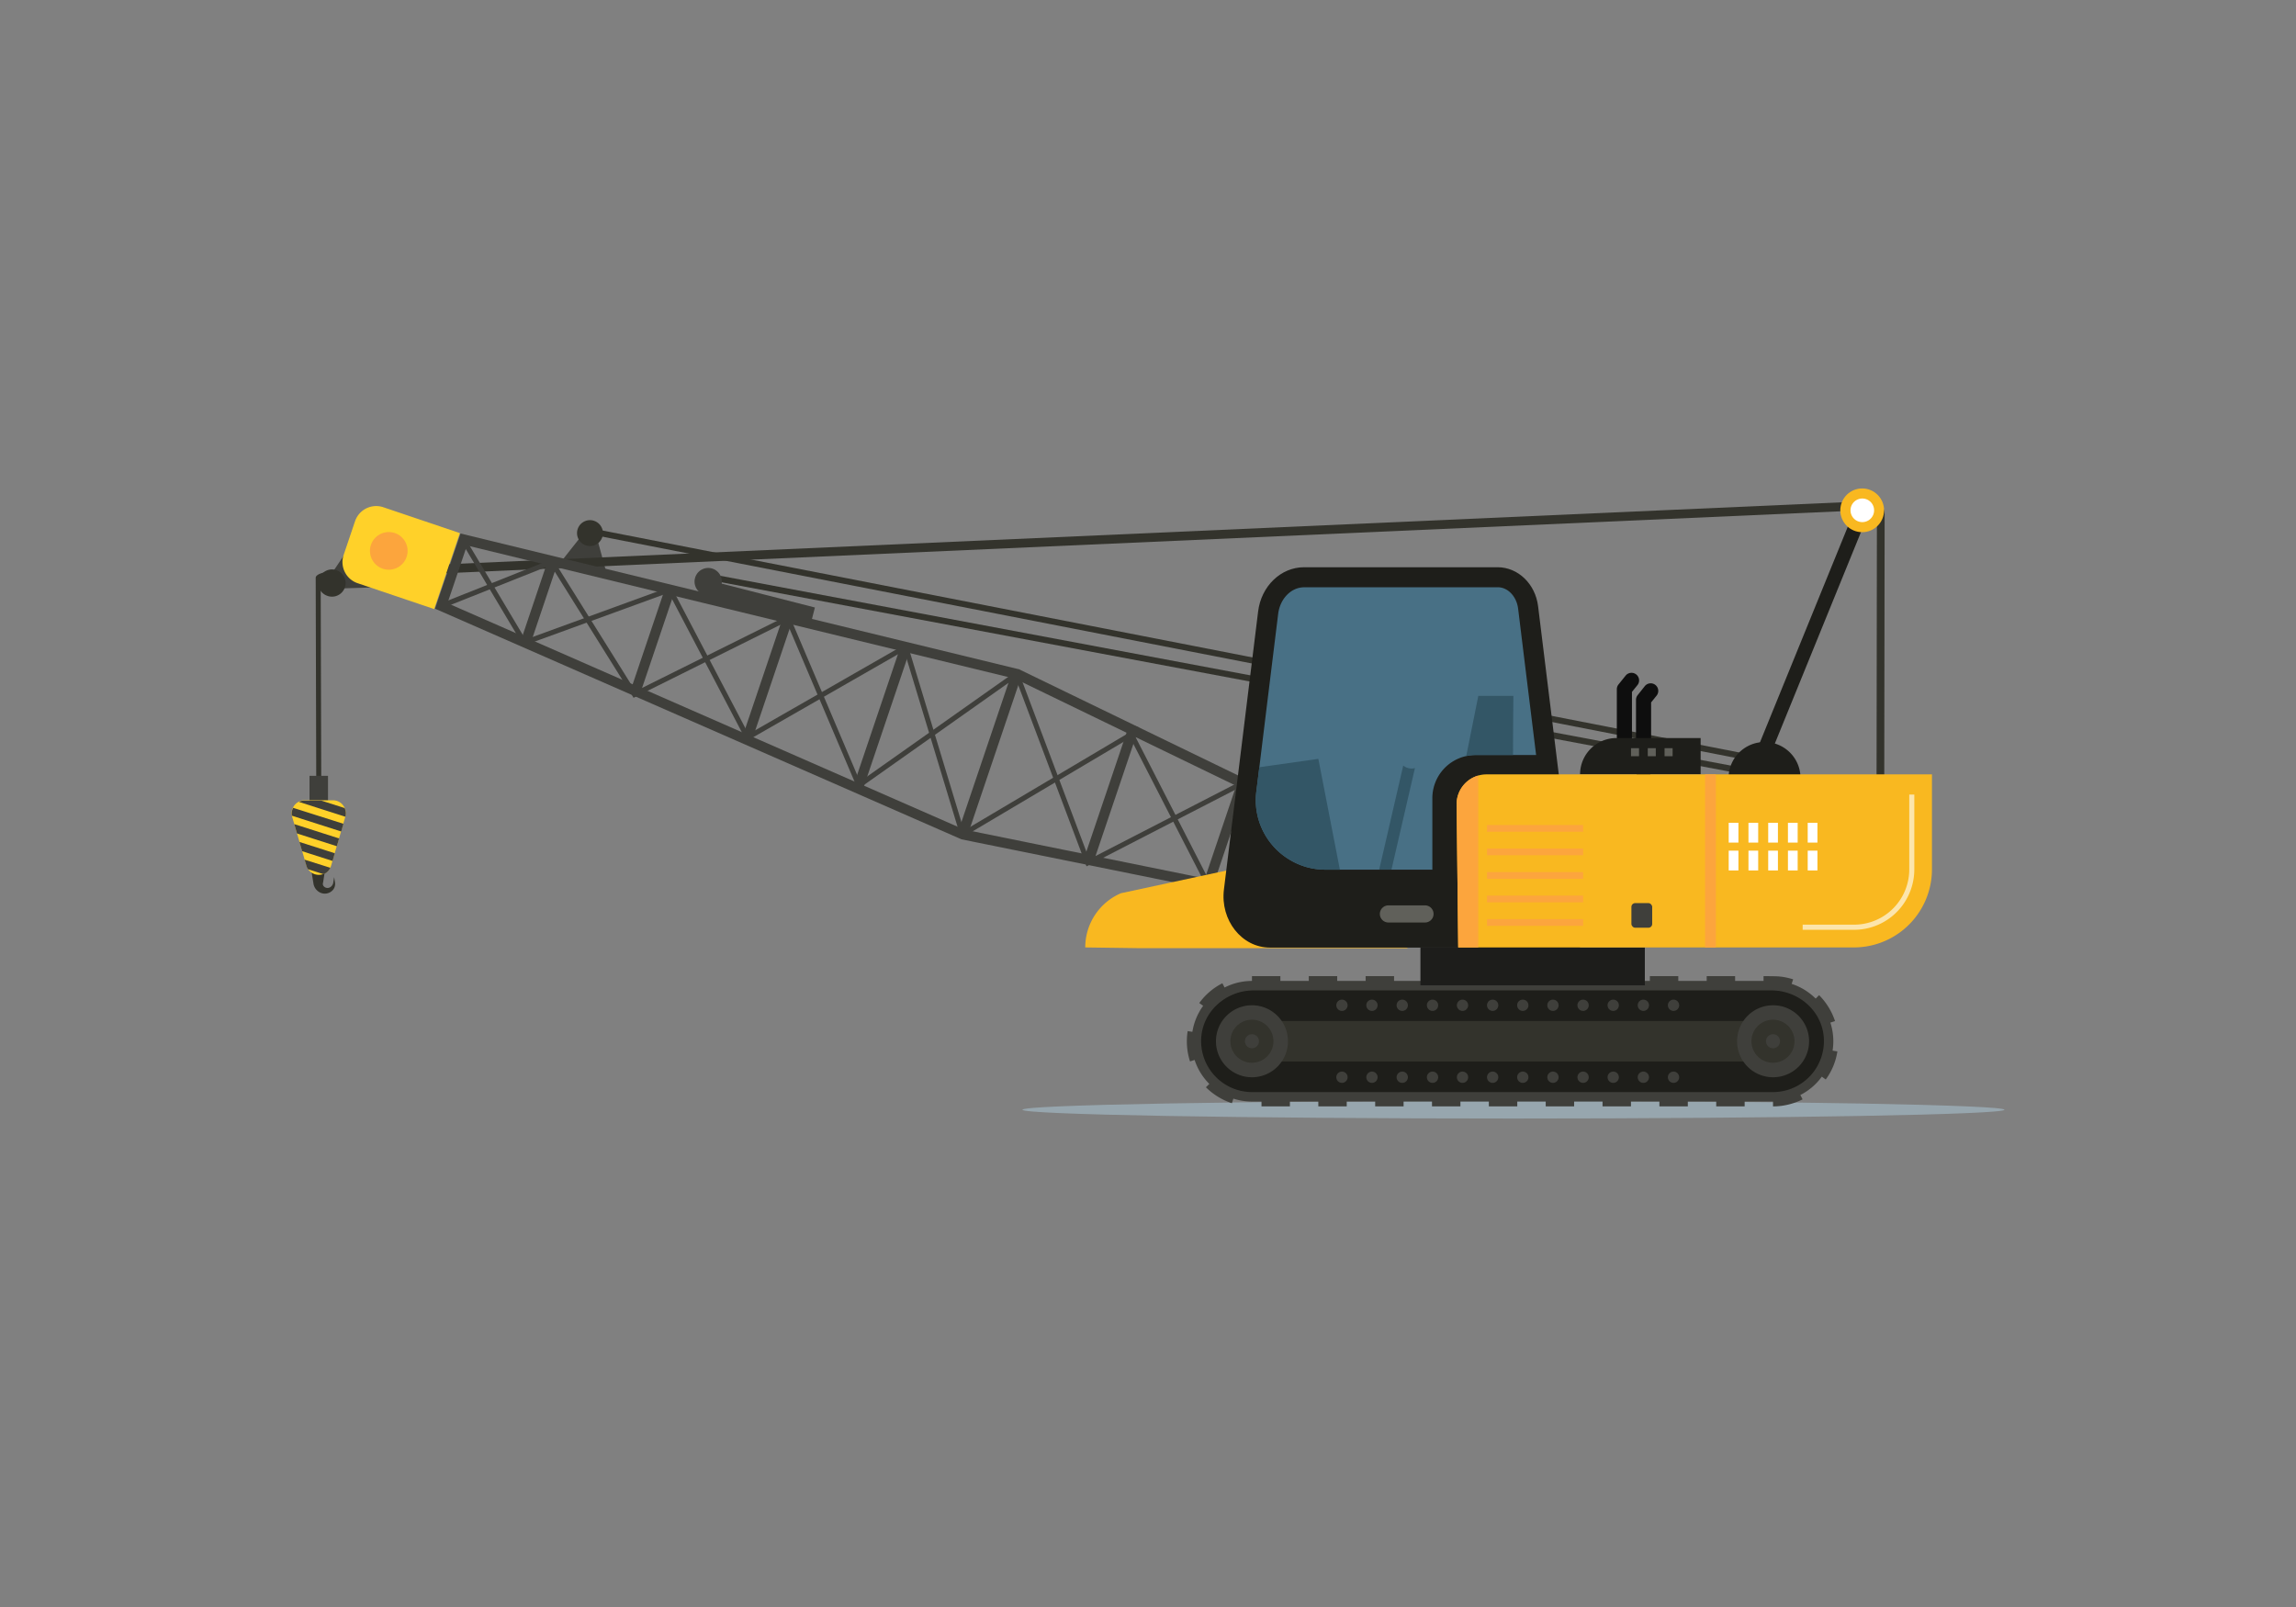 <svg xmlns="http://www.w3.org/2000/svg" viewBox="0 0 720 504"><rect x="0" y="0" width="720" height="504" fill="#808080" stroke="none"/><defs><style>.cls-1{fill:none;}.cls-2{fill:#97a6ae;}.cls-3{fill:#33332c;}.cls-4{fill:#3f3f3b;}.cls-5{fill:#ffd129;}.cls-6{fill:#fca53d;}.cls-7{fill:#1e1e1a;}.cls-8{fill:#f9b820;}.cls-9{fill:#487085;}.cls-10{fill:#335666;}.cls-11{fill:#1d1d1b;}.cls-12{fill:#0e0e0e;}.cls-13{fill:#fce5ac;}.cls-14{fill:#60605a;}.cls-15{fill:#fff;}</style></defs><g id="Layer_2" data-name="Layer 2"><g id="Layer_1-2" data-name="Layer 1"><rect class="cls-1" width="720" height="504"></rect><path id="Path_1" data-name="Path 1" class="cls-2" d="M320.63,348.05c0,1.51,68.93,2.75,153.94,2.75s154-1.24,154-2.75-68.92-2.78-154-2.78S320.63,346.52,320.63,348.05Z"></path><polygon class="cls-3" points="551.3 243.67 551.76 241.8 222.55 179.96 222.09 181.84 551.3 243.67"></polygon><path class="cls-3" d="M108.25,179.17v.48l-3.34,0c-2.4,0-4.36.7-4.35,1.52l.18,63.54H99.17L99,181.2c0-1.1,2.59-2,5.9-2Z"></path><path class="cls-4" d="M186.78,167.21l2.24,8.18,1,3.65-13.76-3.28,1.46-1.85,5.81-7.35A1.86,1.86,0,0,1,186.78,167.21Z"></path><path class="cls-3" d="M188.7,165.5a4.06,4.06,0,1,1-5.37-2A4.06,4.06,0,0,1,188.7,165.5Z"></path><rect class="cls-4" x="234.88" y="170.5" width="5.12" height="36.1" transform="translate(478.97 5.27) rotate(104.36)"></rect><path class="cls-4" d="M219.94,186.11a4.28,4.28,0,1,0-1.56-5.85A4.28,4.28,0,0,0,219.94,186.11Z"></path><path class="cls-3" d="M97.42,271.57,98,275.3l.33,2a3.75,3.75,0,0,0,1.55,2.33,3.38,3.38,0,0,0,4.58-.59,2.92,2.92,0,0,0,.62-2.07l-.29-1.88-.3,1.85a2.08,2.08,0,0,1-.86,1.26,1.59,1.59,0,0,1-2.2-.36,1.11,1.11,0,0,1-.16-.88,6.34,6.34,0,0,0,.14-.76l.15-.94.59-3.73Z"></path><rect class="cls-4" x="97.06" y="243.32" width="5.8" height="7.77" transform="translate(199.92 494.41) rotate(-180)"></rect><path class="cls-5" d="M91.54,255.83a2.23,2.23,0,0,0,.1.43l.65,2.21.85,2.93L93.9,264h0l.85,2.91.78,2.66.55,1.9a4.07,4.07,0,0,0,5.35,2.64,3.77,3.77,0,0,0,2.15-2,3.71,3.71,0,0,0,.27-.68l.44-1.5.69-2.42.65-2.2.7-2.44.65-2.18.69-2.42.62-2.1a.41.41,0,0,0,0-.11,3.89,3.89,0,0,0-.23-2.72,4,4,0,0,0-3.67-2.34H95.51a3.79,3.79,0,0,0-1.75.41,3.94,3.94,0,0,0-1.85,1.82A3.89,3.89,0,0,0,91.54,255.83Z"></path><path class="cls-4" d="M93.76,251.5l14.54,4.65a3.89,3.89,0,0,0-.23-2.72l-7.32-2.34H95.51A3.79,3.79,0,0,0,93.76,251.5Z"></path><path class="cls-4" d="M91.54,255.83,107,260.78l.69-2.42-15.76-5A3.89,3.89,0,0,0,91.54,255.83Z"></path><polygon class="cls-4" points="92.29 258.47 93.14 261.4 105.63 265.4 106.33 262.96 92.29 258.47"></polygon><polygon class="cls-4" points="93.9 264.06 94.75 266.96 104.29 270.02 104.98 267.6 93.9 264.06"></polygon><path class="cls-4" d="M95.53,269.62l.55,1.9a4.05,4.05,0,0,0,.51,1.09l4.84,1.55a3.77,3.77,0,0,0,2.15-2Z"></path><polygon class="cls-3" points="555.9 239.97 555.99 238.06 186.18 165.85 186.09 167.77 555.9 239.97"></polygon><polygon class="cls-3" points="581.38 157.37 583.96 160.05 108.83 181.14 106.27 178.47 581.38 157.37"></polygon><path class="cls-3" d="M591,161.35l-.13,93.34h-2.42l.13-93.34c0-2.14-1.92-4-4.59-4.68V155C588,155.7,591,158.26,591,161.35Z"></path><path class="cls-4" d="M102.8,181.68l4.71-7,2.1-3.14,8.69,12.67-4,.11-9.74.3A1.94,1.94,0,0,1,102.8,181.68Z"></path><path class="cls-3" d="M100.13,181.31a4.27,4.27,0,1,1,2.22,5.44A4.16,4.16,0,0,1,100.13,181.31Z"></path><path class="cls-5" d="M119.29,157.76h11.15a7,7,0,0,1,7,7V190.1a0,0,0,0,1,0,0H112.29a0,0,0,0,1,0,0V164.76A7,7,0,0,1,119.29,157.76Z" transform="translate(-79.88 236.55) rotate(-71.33)"></path><path class="cls-6" d="M123.8,167.18a5.9,5.9,0,1,1-7.47,3.7A5.9,5.9,0,0,1,123.8,167.18Z"></path><rect class="cls-4" x="155.28" y="187.16" width="27.03" height="3.16" transform="matrix(0.32, -0.95, 0.95, 0.32, -64.05, 288.24)"></rect><rect class="cls-4" x="187.16" y="199.79" width="34.72" height="3.16" transform="translate(-51.71 330.69) rotate(-71.33)"></rect><rect class="cls-4" x="219.72" y="211.95" width="41.41" height="3.16" transform="translate(-38.83 372.95) rotate(-71.33)"></rect><path class="cls-4" d="M301.52,263.24,136.41,190.9l8-23.58,174.83,42.51.17,0,112.07,54.32,1.26.61-7.93,23.47Zm16.78-50.38L146.44,171.08l-6.11,18.09,162,71,120.35,24.43,6.15-18.19Z"></path><rect class="cls-4" x="283.78" y="234.95" width="53.12" height="3.16" transform="translate(-13.08 454.83) rotate(-71.33)"></rect><rect class="cls-4" x="252.42" y="223.99" width="47.87" height="3.16" transform="translate(-25.81 415.18) rotate(-71.33)"></rect><rect class="cls-4" x="325.73" y="247.53" width="45.37" height="3.16" transform="translate(0.88 499.45) rotate(-71.33)"></rect><rect class="cls-4" x="367.5" y="259.91" width="33.44" height="3.16" transform="translate(13.51 541.81) rotate(-71.33)"></rect><polygon class="cls-4" points="430.94 266.38 430.59 264.84 379.3 276.43 355.08 229.19 354.36 229.62 302.3 260.5 284.48 201.72 234.72 230.24 210.46 183.94 164.81 200.58 146.72 170.22 145.37 171.03 164.12 202.51 209.7 185.9 234.09 232.43 283.55 204.08 301.37 262.89 354.44 231.41 378.45 278.24 430.94 266.38"></polygon><polygon class="cls-4" points="424.33 285.93 389.78 244.66 341.57 269.49 319.22 210.13 269.68 245.12 247.45 192.83 199.26 216.79 173.33 175.28 172.72 175.52 138.08 189.3 138.67 190.77 172.69 177.24 198.68 218.85 246.65 194.99 269 247.55 318.46 212.6 340.72 271.71 389.38 246.64 423.12 286.95 424.33 285.93"></polygon><path class="cls-7" d="M542.06,244a11.28,11.28,0,1,0,11.28-11.28A11.28,11.28,0,0,0,542.06,244Z"></path><path class="cls-8" d="M356.42,297.36H441.5L384.71,273l-33.2,7.14a18.5,18.5,0,0,0-11.19,17Z"></path><path class="cls-4" d="M556,345.48H392.6a18.91,18.91,0,0,1-18.91-18.92h0a18.91,18.91,0,0,1,18.91-18.91H556a18.91,18.91,0,0,1,18.91,18.91h0A18.92,18.92,0,0,1,556,345.48Z"></path><rect class="cls-4" x="538.19" y="343.96" width="8.91" height="3.03"></rect><rect class="cls-4" x="520.37" y="343.96" width="8.91" height="3.03"></rect><rect class="cls-4" x="502.54" y="343.96" width="8.91" height="3.03"></rect><rect class="cls-4" x="484.72" y="343.96" width="8.91" height="3.03"></rect><rect class="cls-4" x="466.89" y="343.96" width="8.91" height="3.03"></rect><rect class="cls-4" x="449.06" y="343.96" width="8.91" height="3.03"></rect><rect class="cls-4" x="431.24" y="343.96" width="8.91" height="3.03"></rect><rect class="cls-4" x="413.41" y="343.96" width="8.91" height="3.03"></rect><rect class="cls-4" x="395.59" y="343.96" width="8.91" height="3.03"></rect><path class="cls-4" d="M380.31,338.87a18,18,0,0,0,6.93,4.24L386.3,346a21,21,0,0,1-8.14-5Z"></path><path class="cls-4" d="M375.44,323.85a17.5,17.5,0,0,0,.62,8.1l-2.88.94a20.45,20.45,0,0,1-.74-9.51Z"></path><path class="cls-4" d="M384.71,311.08a17.16,17.16,0,0,0-6.17,5.27l-2.46-1.78a20.23,20.23,0,0,1,7.25-6.19Z"></path><rect class="cls-4" x="392.6" y="306.14" width="8.91" height="3.03"></rect><rect class="cls-4" x="410.42" y="306.14" width="8.91" height="3.03"></rect><rect class="cls-4" x="428.25" y="306.14" width="8.91" height="3.03"></rect><rect class="cls-4" x="446.07" y="306.14" width="8.91" height="3.03"></rect><rect class="cls-4" x="463.9" y="306.14" width="8.91" height="3.03"></rect><rect class="cls-4" x="481.73" y="306.14" width="8.91" height="3.03"></rect><rect class="cls-4" x="499.55" y="306.14" width="8.91" height="3.03"></rect><rect class="cls-4" x="517.38" y="306.14" width="8.91" height="3.03"></rect><rect class="cls-4" x="535.2" y="306.14" width="8.91" height="3.03"></rect><path class="cls-4" d="M561.38,310c-2.63-.91-5.29-.87-8.35-.85v-3c1.5,0,2.92,0,4.57.07a23.86,23.86,0,0,1,2.38.32c.78.17,1.57.37,2.33.6Z"></path><path class="cls-4" d="M572.55,321.18a18,18,0,0,0-4.24-6.93l2.14-2.14a20.94,20.94,0,0,1,5,8.13Z"></path><path class="cls-4" d="M570.08,336.77a16.86,16.86,0,0,0,3.1-7.49l3,.47a19.89,19.89,0,0,1-3.65,8.81Z"></path><path class="cls-4" d="M556,344a17.59,17.59,0,0,0,7.89-1.91l1.38,2.7A20.77,20.77,0,0,1,556,347Z"></path><path class="cls-7" d="M392.6,342.51a16,16,0,0,1-15.88-17.41c.74-8.31,8.08-14.48,16.42-14.48H555.48c8.34,0,15.67,6.17,16.42,14.48A16,16,0,0,1,556,342.51Z"></path><rect class="cls-3" x="384.74" y="320.22" width="176.13" height="12.69" rx="3.62"></rect><path class="cls-4" d="M403.89,326.56a11.29,11.29,0,1,1-11.29-11.28A11.29,11.29,0,0,1,403.89,326.56Z"></path><path class="cls-3" d="M392.6,333.31a6.75,6.75,0,1,1,6.74-6.75A6.76,6.76,0,0,1,392.6,333.31Z"></path><path class="cls-4" d="M392.6,328.76a2.2,2.2,0,1,1,2.2-2.2A2.2,2.2,0,0,1,392.6,328.76Z"></path><path class="cls-4" d="M567.31,326.56A11.29,11.29,0,1,1,556,315.28,11.29,11.29,0,0,1,567.31,326.56Z"></path><path class="cls-3" d="M556,333.31a6.75,6.75,0,1,1,6.74-6.75A6.76,6.76,0,0,1,556,333.31Z"></path><path class="cls-4" d="M556,328.76a2.2,2.2,0,1,1,2.2-2.2A2.2,2.2,0,0,1,556,328.76Z"></path><path class="cls-4" d="M422.59,315.28a1.77,1.77,0,1,1-1.77-1.77A1.77,1.77,0,0,1,422.59,315.28Z"></path><path class="cls-4" d="M432,315.28a1.77,1.77,0,1,1-1.77-1.77A1.77,1.77,0,0,1,432,315.28Z"></path><path class="cls-4" d="M441.5,315.28a1.77,1.77,0,1,1-1.77-1.77A1.78,1.78,0,0,1,441.5,315.28Z"></path><path class="cls-4" d="M451,315.28a1.77,1.77,0,1,1-1.77-1.77A1.77,1.77,0,0,1,451,315.28Z"></path><path class="cls-4" d="M460.4,315.28a1.77,1.77,0,1,1-1.77-1.77A1.77,1.77,0,0,1,460.4,315.28Z"></path><path class="cls-4" d="M469.85,315.28a1.77,1.77,0,1,1-1.77-1.77A1.77,1.77,0,0,1,469.85,315.28Z"></path><path class="cls-4" d="M479.3,315.28a1.77,1.77,0,1,1-1.76-1.77A1.77,1.77,0,0,1,479.3,315.28Z"></path><path class="cls-4" d="M488.76,315.28a1.77,1.77,0,1,1-1.77-1.77A1.78,1.78,0,0,1,488.76,315.28Z"></path><path class="cls-4" d="M498.21,315.28a1.77,1.77,0,1,1-1.77-1.77A1.77,1.77,0,0,1,498.21,315.28Z"></path><path class="cls-4" d="M507.66,315.28a1.77,1.77,0,1,1-1.77-1.77A1.77,1.77,0,0,1,507.66,315.28Z"></path><path class="cls-4" d="M517.11,315.28a1.77,1.77,0,1,1-1.77-1.77A1.77,1.77,0,0,1,517.11,315.28Z"></path><path class="cls-4" d="M526.57,315.28a1.77,1.77,0,1,1-1.77-1.77A1.78,1.78,0,0,1,526.57,315.28Z"></path><path class="cls-4" d="M422.59,337.85a1.77,1.77,0,1,1-1.77-1.77A1.77,1.77,0,0,1,422.59,337.85Z"></path><path class="cls-4" d="M432,337.85a1.77,1.77,0,1,1-1.77-1.77A1.77,1.77,0,0,1,432,337.85Z"></path><path class="cls-4" d="M441.5,337.85a1.77,1.77,0,1,1-1.77-1.77A1.77,1.77,0,0,1,441.5,337.85Z"></path><path class="cls-4" d="M451,337.85a1.77,1.77,0,1,1-1.77-1.77A1.77,1.77,0,0,1,451,337.85Z"></path><path class="cls-4" d="M460.4,337.85a1.77,1.77,0,1,1-1.77-1.77A1.77,1.77,0,0,1,460.4,337.85Z"></path><path class="cls-4" d="M469.85,337.85a1.77,1.77,0,1,1-1.77-1.77A1.77,1.77,0,0,1,469.85,337.85Z"></path><path class="cls-4" d="M479.3,337.85a1.77,1.77,0,1,1-1.76-1.77A1.76,1.76,0,0,1,479.3,337.85Z"></path><path class="cls-4" d="M488.76,337.85a1.77,1.77,0,1,1-1.77-1.77A1.77,1.77,0,0,1,488.76,337.85Z"></path><path class="cls-4" d="M498.21,337.85a1.77,1.77,0,1,1-1.77-1.77A1.77,1.77,0,0,1,498.21,337.85Z"></path><path class="cls-4" d="M507.66,337.85a1.77,1.77,0,1,1-1.77-1.77A1.77,1.77,0,0,1,507.66,337.85Z"></path><path class="cls-4" d="M517.11,337.85a1.77,1.77,0,1,1-1.77-1.77A1.77,1.77,0,0,1,517.11,337.85Z"></path><path class="cls-4" d="M526.57,337.85a1.77,1.77,0,1,1-1.77-1.77A1.77,1.77,0,0,1,526.57,337.85Z"></path><path class="cls-7" d="M495.49,297.14l-13.16-107c-.86-7-6.28-12.24-12.69-12.24h-60.7c-7.28,0-13.44,5.93-14.41,13.89l-10.72,87.18c-1.18,9.64,5.6,18.22,14.41,18.22h97.27Z"></path><path class="cls-9" d="M394.81,257.52a21.81,21.81,0,0,0,9.79,12.23,21.52,21.52,0,0,0,11,3h33.57V250.35a13.52,13.52,0,0,1,10.63-13.23,13.24,13.24,0,0,1,2.91-.32h19l-3.1-25.16-2.23-18.18-.32-2.59c-.46-3.67-3-6.46-6-6.68h-61.1c-4.06,0-7.55,3.57-8.14,8.33l-3.56,28.92-2.34,19.15-.36,2.93-.59,4.77A21.72,21.72,0,0,0,394.81,257.52Z"></path><path class="cls-10" d="M394.81,257.52a21.81,21.81,0,0,0,9.79,12.23,21.52,21.52,0,0,0,11,3h4.57L413.42,238l-18.52,2.62-.36,2.93-.59,4.77A21.72,21.72,0,0,0,394.81,257.52Z"></path><path class="cls-10" d="M459.8,237.12a13.24,13.24,0,0,1,2.91-.32h11.76c0-7.37.11-18.55.11-18.55h-11Z"></path><polygon class="cls-10" points="432.5 272.74 436.35 272.74 444.49 237.5 440.84 236.64 432.5 272.74"></polygon><path class="cls-9" d="M438.66,236a4.11,4.11,0,1,0,4.93-3.08A4.11,4.11,0,0,0,438.66,236Z"></path><rect class="cls-11" x="445.43" y="297.14" width="70.37" height="11.88"></rect><path class="cls-12" d="M509.39,241.05a2.37,2.37,0,0,0,2.37-2.37V217l1.71-2.11a2.37,2.37,0,1,0-3.69-3l-2.23,2.77a2.36,2.36,0,0,0-.53,1.49v22.52A2.37,2.37,0,0,0,509.39,241.05Z"></path><path class="cls-12" d="M515.4,244.35a2.37,2.37,0,0,0,2.37-2.37V220.3l1.71-2.12a2.37,2.37,0,0,0-3.68-3L513.56,218a2.39,2.39,0,0,0-.53,1.5V242A2.37,2.37,0,0,0,515.4,244.35Z"></path><path class="cls-7" d="M533.3,242.87H495.49a11.41,11.41,0,0,1,11.41-11.4h26.4Z"></path><path class="cls-8" d="M605.84,242.87v29.8a23.87,23.87,0,0,1-.7,5.77,24.48,24.48,0,0,1-23.78,18.7H457.28l-.5-44.83a9.33,9.33,0,0,1,6.78-9.07,9.05,9.05,0,0,1,2.56-.37Z"></path><path class="cls-13" d="M565.29,291.61h16.07a18.88,18.88,0,0,0,18.41-14.47,19.14,19.14,0,0,0,.54-4.48V249.2h-1.59v23.46a17,17,0,0,1-.49,4.1A17.3,17.3,0,0,1,581.36,290H565.29Z"></path><rect class="cls-14" x="511.46" y="234.65" width="2.52" height="2.52"></rect><rect class="cls-14" x="516.72" y="234.65" width="2.52" height="2.52"></rect><rect class="cls-14" x="521.99" y="234.65" width="2.52" height="2.52"></rect><rect class="cls-6" x="534.69" y="242.87" width="3.4" height="54.27"></rect><rect class="cls-6" x="466.31" y="258.75" width="30.13" height="2.11"></rect><rect class="cls-6" x="466.31" y="266.13" width="30.13" height="2.11"></rect><rect class="cls-6" x="466.31" y="273.51" width="30.13" height="2.11"></rect><rect class="cls-6" x="466.31" y="280.89" width="30.13" height="2.11"></rect><rect class="cls-6" x="466.31" y="288.27" width="30.13" height="2.11"></rect><path class="cls-6" d="M463.56,243.24v53.9h-6.28l-.5-44.83A9.33,9.33,0,0,1,463.56,243.24Z"></path><rect class="cls-15" x="542.1" y="258.05" width="3.05" height="6.21"></rect><rect class="cls-15" x="548.3" y="258.05" width="3.05" height="6.21"></rect><rect class="cls-15" x="554.49" y="258.05" width="3.05" height="6.21"></rect><rect class="cls-15" x="560.68" y="258.05" width="3.05" height="6.21"></rect><rect class="cls-15" x="566.88" y="258.05" width="3.05" height="6.21"></rect><rect class="cls-15" x="542.1" y="266.79" width="3.05" height="6.21"></rect><rect class="cls-15" x="548.3" y="266.79" width="3.05" height="6.21"></rect><rect class="cls-15" x="554.49" y="266.79" width="3.05" height="6.21"></rect><rect class="cls-15" x="560.68" y="266.79" width="3.05" height="6.21"></rect><rect class="cls-15" x="566.88" y="266.79" width="3.05" height="6.21"></rect><rect class="cls-4" x="511.59" y="283.24" width="6.52" height="7.72" rx="1.18"></rect><rect class="cls-7" x="565.8" y="154.96" width="4.46" height="88.39" transform="translate(117.07 -199.54) rotate(22.16)"></rect><circle class="cls-8" cx="583.96" cy="160.05" r="6.86"></circle><path class="cls-15" d="M584,163.75a3.7,3.7,0,1,0-3.7-3.7A3.7,3.7,0,0,0,584,163.75Z"></path><path class="cls-14" d="M435.39,289.32h11.47a2.68,2.68,0,0,0,2.69-2.68h0a2.68,2.68,0,0,0-2.69-2.69H435.39a2.68,2.68,0,0,0-2.68,2.69h0A2.68,2.68,0,0,0,435.39,289.32Z"></path></g></g></svg>